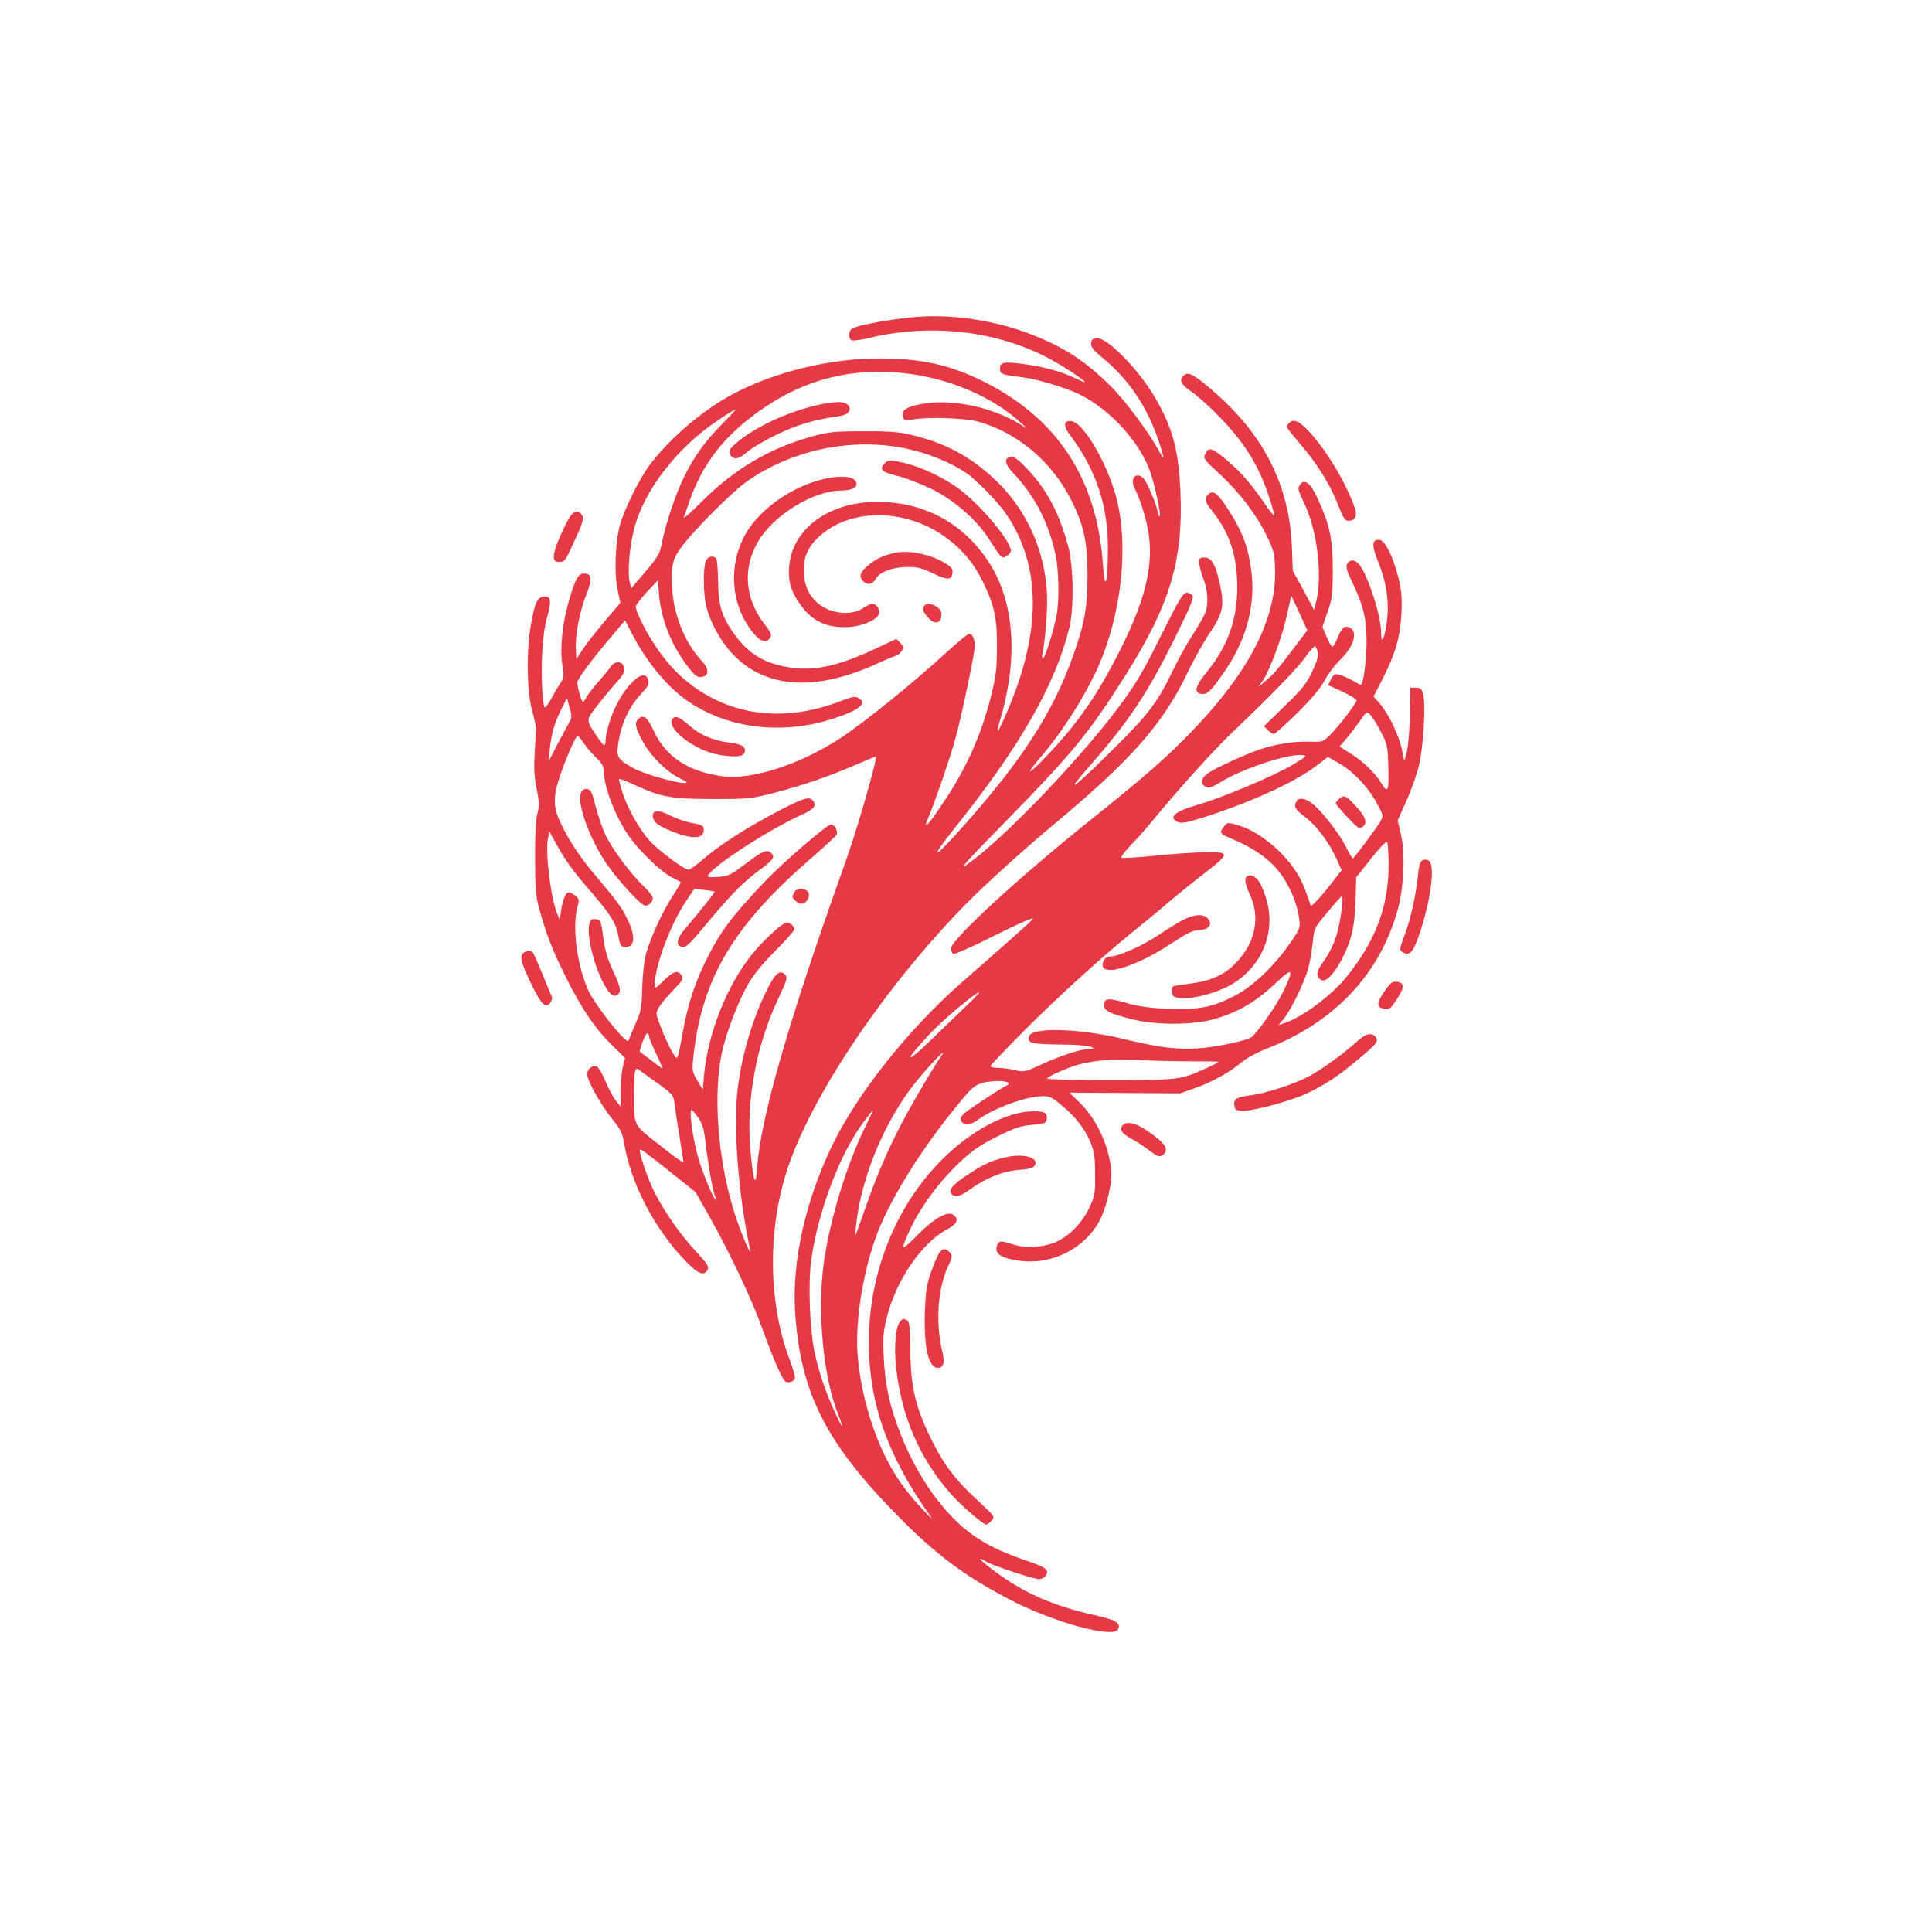 <?xml version="1.0" standalone="no"?>
<!DOCTYPE svg PUBLIC "-//W3C//DTD SVG 20010904//EN"
 "http://www.w3.org/TR/2001/REC-SVG-20010904/DTD/svg10.dtd">
<svg version="1.0" xmlns="http://www.w3.org/2000/svg"
 width="1024pt" height="1024pt" viewBox="0 0 1024 1024"
 preserveAspectRatio="xMidYMid meet">

<g transform="translate(0,1024) scale(0.1,-0.1)"
fill="#E63946" stroke="none">
<path d="M4900 8563 c-127 -6 -339 -41 -382 -64 -22 -12 -24 -55 -3 -63 9 -3
53 3 98 14 311 74 650 39 922 -97 81 -41 215 -127 215 -139 0 -2 -21 7 -48 20
-67 34 -172 63 -279 77 -104 13 -123 10 -123 -25 0 -29 7 -32 115 -45 82 -10
238 -57 310 -93 164 -82 321 -257 374 -416 23 -68 55 -221 48 -228 -3 -3 -8
10 -12 28 -10 46 -54 150 -73 171 -37 41 -76 2 -49 -50 33 -64 67 -177 77
-255 21 -173 -25 -352 -160 -617 -90 -176 -159 -285 -265 -416 -75 -92 -205
-226 -205 -211 0 5 24 36 53 70 114 132 230 313 303 472 128 282 169 650 100
909 -49 183 -174 396 -238 403 -41 5 -44 -25 -8 -72 141 -189 204 -378 202
-611 -1 -180 -16 -227 -26 -82 -30 466 -249 793 -660 988 -168 79 -312 109
-526 109 -264 0 -558 -72 -780 -191 -159 -86 -330 -232 -437 -374 -54 -72
-136 -238 -158 -320 -24 -89 -30 -255 -12 -340 l15 -70 -85 -100 c-46 -55 -99
-122 -116 -149 l-32 -49 -3 52 c-4 73 21 204 56 291 33 82 29 110 -13 110 -30
0 -46 -28 -80 -145 -34 -120 -48 -246 -35 -335 9 -64 8 -75 -8 -98 -11 -15
-32 -51 -47 -79 -16 -29 -32 -53 -36 -53 -13 0 -22 150 -16 279 4 83 13 151
27 200 24 87 20 114 -18 109 -35 -4 -47 -31 -68 -149 -25 -139 -22 -351 6
-454 12 -44 21 -87 21 -95 0 -8 -3 -65 -7 -125 -5 -86 -3 -130 10 -195 15 -72
15 -90 4 -134 -9 -34 -13 -114 -12 -236 0 -159 3 -197 22 -267 35 -129 69
-217 139 -358 85 -171 156 -275 244 -362 l72 -71 -12 -46 c-6 -25 -11 -82 -11
-128 l-1 -83 -24 30 c-14 17 -38 62 -54 100 -16 39 -37 74 -45 80 -21 13 -50
-5 -54 -34 -5 -29 68 -161 132 -241 46 -57 55 -74 65 -135 36 -210 160 -447
319 -613 72 -75 103 -88 122 -52 9 17 0 31 -66 102 -84 92 -163 206 -217 313
-36 72 -83 212 -75 221 5 5 15 -2 179 -132 l115 -92 73 -128 c110 -196 226
-441 282 -598 63 -174 107 -273 125 -280 18 -7 41 2 47 18 3 7 -10 54 -29 103
-116 309 -116 707 -2 1032 139 396 526 963 949 1391 99 100 303 284 454 410
404 336 577 531 704 794 37 78 93 178 124 223 68 100 77 143 54 251 -24 110
-45 147 -82 147 -27 0 -30 -3 -29 -30 1 -16 11 -55 23 -85 24 -64 27 -137 7
-183 -7 -18 -37 -68 -65 -112 -29 -44 -74 -126 -101 -181 -77 -164 -130 -236
-289 -394 -154 -154 -230 -224 -236 -219 -2 2 29 40 67 84 220 250 314 390
460 683 92 187 108 225 97 238 -7 8 -22 14 -33 12 -16 -2 -42 -46 -116 -194
-110 -221 -132 -259 -213 -374 -196 -274 -633 -734 -829 -870 -51 -36 -14 6
195 219 366 374 447 473 648 791 227 361 299 597 286 949 -8 228 -41 354 -136
515 -89 152 -256 320 -310 314 -20 -2 -26 -9 -28 -28 -2 -20 12 -37 68 -83
135 -113 228 -252 290 -434 16 -48 27 -88 26 -90 -2 -2 -16 21 -32 49 -47 88
-175 259 -250 333 -137 136 -255 211 -439 280 -169 63 -370 95 -546 88z m-90
-303 c226 -28 448 -123 595 -256 l40 -36 -35 21 c-146 92 -360 138 -518 111
-85 -14 -118 -35 -107 -69 6 -21 11 -23 49 -15 73 15 275 9 344 -9 212 -57
398 -213 502 -422 65 -131 83 -215 84 -390 0 -174 -15 -259 -76 -430 -108
-302 -268 -551 -586 -908 -160 -180 -181 -180 -38 -1 346 433 530 757 604
1058 25 106 22 325 -6 429 -50 184 -114 303 -221 415 -45 48 -66 63 -83 60
-37 -5 -34 -36 9 -82 117 -122 192 -267 228 -439 17 -79 20 -240 5 -318 -14
-78 -62 -229 -72 -229 -5 0 -6 10 -3 23 12 53 25 198 25 278 0 236 -92 462
-255 626 -138 137 -279 215 -470 259 -62 15 -118 19 -250 18 -150 0 -181 -3
-266 -26 -225 -61 -414 -172 -587 -344 -57 -58 -102 -97 -98 -87 4 10 16 45
27 77 70 205 184 354 380 492 236 166 489 229 779 194z m-987 -272 c-89 -91
-142 -165 -198 -277 -43 -86 -96 -246 -116 -344 -12 -63 -19 -75 -88 -157
l-76 -89 -8 37 c-12 51 0 187 24 279 51 201 227 430 440 572 49 34 93 61 97
61 4 0 -30 -37 -75 -82z m972 -124 c122 -25 241 -73 329 -133 51 -34 167 -154
208 -214 186 -272 189 -618 11 -1037 -53 -125 -69 -147 -43 -59 100 338 77
637 -66 850 -135 200 -340 309 -584 309 -256 0 -449 -141 -467 -339 -8 -80 10
-140 63 -211 58 -79 129 -114 228 -114 89 -1 186 40 186 78 0 25 -17 46 -38
46 -8 0 -27 -10 -44 -21 -61 -44 -173 -34 -241 22 -50 41 -77 102 -77 175 0
75 24 127 81 180 171 156 470 150 684 -13 82 -63 139 -133 185 -228 61 -126
75 -189 74 -345 0 -117 -5 -152 -32 -262 -53 -207 -129 -378 -251 -560 -83
-125 -111 -154 -82 -85 33 77 119 326 145 423 27 96 89 386 100 466 7 50 -5
88 -28 88 -7 0 -57 -41 -112 -91 -180 -166 -439 -375 -569 -461 -211 -138
-467 -222 -619 -203 -186 23 -308 103 -372 243 -34 73 -54 88 -82 60 -19 -19
-14 -46 21 -111 41 -79 127 -166 196 -200 44 -22 50 -27 29 -27 -50 0 -220 50
-272 79 -87 50 -91 58 -77 143 15 94 58 185 116 247 39 41 46 55 41 76 -21 82
-147 -49 -201 -208 -14 -42 -25 -89 -25 -106 0 -17 -3 -31 -7 -31 -5 0 -22 21
-40 48 -59 89 -59 82 4 164 31 40 76 94 100 121 34 36 44 54 41 75 -4 38 -48
43 -71 9 -9 -14 -39 -51 -68 -83 -28 -33 -56 -69 -62 -81 -6 -13 -13 -23 -17
-23 -8 0 -30 77 -30 103 0 17 75 119 178 240 l75 89 41 -79 c73 -139 175 -264
276 -338 210 -154 507 -194 783 -105 143 46 188 83 136 111 -18 9 -34 6 -88
-15 -273 -107 -537 -88 -753 53 -93 61 -165 133 -234 237 -54 81 -104 182
-104 209 0 8 26 42 58 77 l59 62 6 -75 c12 -138 67 -273 158 -389 33 -42 45
-51 67 -48 40 4 42 42 4 82 -89 95 -149 237 -159 382 -9 120 0 160 52 229 63
85 265 287 339 340 238 169 555 237 841 179z m-1775 -1448 c-7 -11 -35 -63
-63 -116 l-49 -95 6 65 c8 79 24 136 62 213 l29 58 14 -52 c12 -43 12 -55 1
-73z m69 -108 c11 -18 40 -53 65 -78 33 -31 46 -52 46 -72 0 -84 55 -232 126
-339 52 -79 176 -200 236 -230 24 -12 44 -23 46 -24 2 -2 -18 -36 -44 -76 -54
-84 -115 -216 -140 -304 -10 -36 -18 -108 -20 -180 -3 -107 -7 -127 -33 -185
-16 -36 -31 -73 -35 -84 -6 -18 -7 -18 -28 0 -47 42 -161 193 -187 249 -62
130 -90 341 -60 450 10 35 9 41 -11 57 -12 10 -28 18 -35 18 -16 0 -32 -37
-41 -96 l-7 -49 -14 33 c-34 84 -63 319 -49 397 l8 38 35 -64 c52 -93 84 -138
189 -260 98 -114 127 -160 139 -219 12 -64 16 -70 40 -70 52 0 55 61 7 155
-27 56 -52 89 -163 221 -89 106 -138 180 -186 279 -40 83 -42 133 -12 231 26
85 90 234 100 234 4 0 16 -15 28 -32z m1534 -170 c-46 -175 -104 -363 -160
-518 -289 -811 -431 -1307 -450 -1569 -8 -110 -19 -82 -35 86 -25 265 28 558
148 812 48 103 51 113 30 130 -26 22 -54 -6 -99 -102 -73 -152 -126 -335 -147
-507 -24 -205 2 -552 65 -850 13 -60 -57 106 -88 210 -83 274 -107 605 -62
825 21 103 84 269 138 365 29 51 74 108 145 179 56 56 102 108 102 115 0 17
-21 36 -40 36 -23 0 -128 -97 -188 -173 -132 -167 -228 -411 -250 -632 l-7
-80 -29 48 c-27 45 -28 53 -22 115 43 423 212 708 638 1074 64 56 120 108 123
115 7 19 -12 53 -30 53 -21 0 -249 -196 -345 -296 -186 -195 -248 -279 -325
-439 -57 -121 -88 -216 -115 -360 -29 -157 -28 -156 -48 -126 -26 37 -92 193
-92 217 0 25 25 60 94 132 42 43 49 55 40 70 -20 32 -45 25 -95 -24 -44 -44
-49 -46 -49 -25 0 99 85 326 169 449 l41 61 53 -6 c28 -3 54 -7 55 -9 4 -2
-66 -89 -161 -202 -40 -47 -46 -84 -14 -90 24 -5 36 6 145 137 118 142 188
212 275 275 68 51 76 63 55 84 -22 22 -45 13 -134 -55 -82 -61 -94 -67 -148
-71 -33 -3 -57 -1 -55 5 21 50 332 252 512 331 51 23 66 44 47 67 -21 26 -49
17 -189 -56 -160 -84 -302 -174 -394 -253 -36 -31 -71 -56 -77 -56 -23 0 -159
101 -206 153 -56 61 -123 182 -148 266 -9 30 -16 58 -16 62 0 4 37 -10 83 -31
141 -65 195 -75 417 -75 188 0 199 1 324 33 154 40 284 85 426 146 58 25 108
46 112 46 3 0 -5 -42 -19 -92z m-1183 -1392 c0 -6 18 -50 40 -96 23 -46 35
-79 28 -73 -7 6 -35 27 -63 48 -27 20 -51 38 -53 40 -7 6 32 104 39 99 5 -3 9
-11 9 -18z m42 -245 c84 -61 87 -64 93 -109 3 -26 13 -92 22 -147 9 -55 18
-115 21 -134 l5 -34 -34 23 c-19 13 -75 56 -125 96 -105 83 -104 81 -104 244
0 116 5 146 24 132 6 -5 50 -37 98 -71z m221 -188 c20 -29 28 -58 36 -123 13
-119 40 -270 52 -292 5 -10 7 -18 4 -18 -13 0 -79 161 -101 249 -27 106 -43
238 -27 228 5 -3 21 -23 36 -44z"/>
<path d="M4341 8095 c-171 -38 -355 -125 -452 -215 -25 -25 -28 -32 -19 -50
16 -29 47 -25 90 14 21 19 89 60 152 90 107 53 198 81 340 101 75 11 66 76
-10 74 -20 0 -66 -7 -101 -14z"/>
<path d="M4685 7780 c-26 -29 -8 -44 78 -64 39 -10 117 -40 173 -67 118 -58
238 -161 303 -262 72 -111 70 -108 92 -96 11 5 23 17 26 24 15 41 -162 255
-284 341 -77 55 -192 109 -275 129 -82 19 -91 19 -113 -5z"/>
<path d="M4414 7710 c-185 -26 -385 -158 -466 -307 -92 -168 -72 -382 49 -523
37 -43 67 -50 86 -18 9 13 2 28 -32 71 -103 135 -116 294 -34 435 82 142 294
272 443 272 47 0 80 14 80 34 0 32 -50 47 -126 36z"/>
<path d="M4744 7310 c-62 -13 -106 -34 -147 -70 -41 -36 -46 -59 -18 -84 21
-19 47 -13 62 15 19 36 88 63 164 64 60 0 80 -5 138 -33 77 -38 101 -38 105 0
3 22 -4 31 -35 51 -76 48 -193 73 -269 57z"/>
<path d="M3740 7264 c-13 -34 -13 -160 1 -226 18 -87 74 -192 141 -263 173
-185 441 -203 772 -50 39 18 81 35 94 39 12 4 27 17 33 28 9 17 7 24 -10 41
l-20 21 -108 -51 c-195 -91 -321 -120 -448 -102 -141 20 -228 72 -306 182 -65
93 -81 147 -83 277 -1 58 -5 111 -9 118 -14 21 -47 14 -57 -14z"/>
<path d="M4896 7024 c-7 -18 -2 -29 27 -61 33 -37 67 -26 67 23 0 40 -81 73
-94 38z"/>
<path d="M3567 6433 c-46 -45 109 -170 241 -193 93 -16 136 -11 140 17 4 27
-17 39 -88 48 -84 11 -154 42 -208 91 -48 42 -71 52 -85 37z"/>
<path d="M3079 6038 c-24 -54 50 -255 142 -385 65 -91 178 -213 198 -213 21 0
41 19 41 40 0 9 -23 38 -51 65 -70 68 -166 197 -200 270 -16 33 -39 101 -52
150 -19 77 -26 90 -45 93 -15 2 -25 -4 -33 -20z"/>
<path d="M3124 5344 c-25 -101 85 -402 140 -381 31 12 29 38 -13 127 -32 68
-44 112 -54 182 -12 90 -13 93 -39 96 -23 3 -29 -2 -34 -24z"/>
<path d="M3460 5917 c0 -32 24 -52 97 -82 112 -45 173 -43 173 6 0 23 -7 27
-72 39 -29 6 -74 22 -100 35 -63 33 -98 33 -98 2z"/>
<path d="M4210 5511 c-13 -25 -13 -27 6 -45 23 -24 53 -20 66 9 8 19 8 28 -2
40 -18 21 -57 19 -70 -4z"/>
<path d="M6272 8248 c-24 -24 -12 -47 46 -86 31 -22 98 -82 147 -133 156 -162
229 -293 290 -519 4 -14 -23 18 -59 71 -72 105 -134 173 -214 237 -62 49 -78
52 -94 16 -11 -24 -8 -29 75 -105 106 -98 196 -216 251 -329 36 -74 41 -95 44
-165 11 -267 -132 -550 -440 -870 -132 -137 -241 -233 -519 -456 -394 -314
-759 -650 -759 -697 0 -12 6 -25 13 -28 7 -2 81 29 163 70 176 88 267 129 259
115 -6 -9 -177 -161 -373 -332 -286 -250 -560 -594 -694 -874 -140 -292 -210
-608 -194 -873 27 -428 160 -694 544 -1084 201 -204 349 -315 582 -438 235
-125 566 -216 587 -162 13 34 -13 48 -133 75 -213 48 -371 118 -522 231 -83
62 -102 85 -41 49 39 -22 249 -91 278 -91 10 0 24 7 31 15 25 31 7 47 -90 80
-228 76 -345 154 -474 315 -77 97 -148 221 -200 352 -59 148 -85 263 -92 413
-5 102 -3 133 15 207 47 198 187 403 324 474 49 26 60 51 32 74 -30 25 -102
-15 -193 -107 -91 -92 -94 -88 -33 42 55 114 151 244 254 341 73 69 109 93
202 140 95 47 125 57 187 62 67 6 73 9 76 31 5 31 -12 41 -68 41 -142 0 -332
-100 -490 -259 -353 -355 -479 -923 -313 -1410 52 -153 132 -304 243 -461 27
-39 23 -36 -30 20 -122 129 -197 252 -260 428 -46 130 -76 270 -85 397 -13
180 32 450 106 641 81 208 265 494 475 738 44 51 79 65 171 66 43 0 65 -13 37
-24 -9 -3 -67 -40 -131 -82 -94 -62 -114 -79 -111 -97 5 -33 50 -34 90 -3 81
61 257 126 345 126 36 0 51 -7 103 -51 73 -61 122 -125 152 -199 18 -45 22
-76 22 -165 1 -103 -1 -114 -31 -177 -37 -78 -101 -145 -170 -178 -65 -31
-166 -38 -232 -16 -62 20 -77 20 -85 0 -18 -47 12 -70 109 -85 178 -28 359 64
438 221 29 59 57 171 57 230 0 127 -70 290 -162 380 l-60 59 293 -2 294 -2 79
28 c91 32 181 82 247 137 26 22 82 52 130 71 362 139 606 399 699 744 31 116
38 289 16 389 l-18 78 46 102 c25 56 55 140 66 186 24 97 38 325 23 380 -8 30
-14 35 -39 35 l-29 0 -3 -145 c-1 -81 -8 -167 -16 -195 l-13 -50 -12 60 c-16
77 -69 188 -115 242 l-36 41 48 94 c69 135 94 223 100 349 4 85 0 121 -17 190
-28 110 -69 193 -98 197 -42 6 -45 -27 -8 -117 46 -114 60 -220 44 -328 -13
-86 -29 -111 -29 -45 0 84 -64 287 -112 355 -23 32 -53 35 -68 8 -8 -15 -2
-37 30 -103 57 -119 74 -193 73 -319 -1 -93 -18 -219 -30 -219 -3 0 -23 11
-46 24 -23 13 -54 26 -69 30 -23 5 -30 2 -43 -24 l-16 -31 76 -35 c41 -19 75
-40 75 -46 0 -15 -99 -144 -144 -187 -34 -33 -38 -34 -103 -32 -83 3 -185 -13
-266 -41 -79 -27 -238 -100 -277 -128 -35 -25 -39 -55 -10 -70 17 -9 31 -5 78
24 115 71 358 152 434 144 28 -3 25 -6 -50 -51 -96 -58 -378 -177 -506 -213
-120 -35 -157 -67 -103 -91 18 -8 45 -4 127 22 252 79 488 187 603 273 l65 50
60 -34 c74 -42 156 -129 201 -214 34 -63 34 -64 17 -94 -22 -38 -139 -195
-146 -196 -3 0 -20 29 -37 63 -31 64 -123 183 -173 224 -41 33 -76 39 -89 15
-15 -28 -7 -42 46 -82 58 -43 127 -135 165 -218 l29 -64 -24 -31 c-78 -102
-137 -168 -141 -156 -16 56 -42 120 -62 155 -68 120 -207 237 -322 270 -55 16
-56 16 -74 -6 -25 -31 -23 -39 20 -57 146 -60 235 -125 294 -215 42 -63 75
-148 84 -216 6 -49 5 -53 -47 -129 -83 -121 -198 -231 -295 -281 -118 -61
-191 -75 -349 -69 -91 3 -154 12 -210 27 -112 32 -129 31 -133 -2 -4 -34 20
-47 143 -79 126 -33 324 -33 438 -1 133 38 223 91 338 200 82 77 88 66 30 -54
-35 -73 -133 -213 -168 -241 -25 -19 -186 -53 -286 -60 -111 -7 -202 5 -405
53 -228 54 -472 60 -488 12 -11 -37 10 -42 159 -44 78 0 153 -6 167 -12 25
-11 25 -11 -6 -11 -46 -1 -156 -37 -257 -84 -85 -39 -89 -40 -138 -29 -28 7
-68 12 -90 12 -21 0 -39 4 -39 10 0 5 85 94 188 197 182 182 413 391 577 523
44 35 123 100 175 145 52 44 141 116 198 160 132 101 132 111 -3 108 -55 -1
-175 -9 -268 -19 -92 -9 -170 -14 -174 -10 -4 3 18 32 48 64 31 31 78 84 105
117 135 165 338 391 432 480 205 195 350 344 392 404 23 33 46 58 50 56 4 -3
11 -17 14 -31 5 -19 -3 -47 -29 -103 -31 -65 -52 -92 -146 -183 l-110 -107 20
-20 c12 -12 26 -21 33 -21 6 0 62 50 124 111 78 78 122 130 145 173 17 33 56
84 85 112 74 72 94 153 42 170 -25 8 -38 -5 -59 -58 -9 -23 -20 -43 -26 -45
-5 -2 -19 21 -31 50 l-23 54 27 79 c25 72 28 93 28 224 0 163 -15 234 -78 373
-38 84 -70 112 -93 81 -17 -24 -18 -20 23 -109 66 -142 93 -372 61 -509 l-12
-49 -56 104 -57 104 -5 130 c-14 333 -157 606 -440 842 -87 73 -112 84 -135
61z m591 -1436 c-92 -122 -110 -142 -155 -181 l-39 -33 25 36 c37 56 101 227
127 345 l23 104 43 -92 42 -92 -66 -87z m453 -445 c36 -68 39 -78 42 -179 5
-138 -1 -157 -34 -103 -34 57 -100 121 -167 162 l-57 36 35 41 c20 23 52 65
72 94 34 49 37 51 54 36 9 -8 34 -48 55 -87z m44 -709 c0 -219 -66 -399 -220
-592 -82 -103 -243 -222 -339 -251 l-25 -8 28 33 c38 46 109 192 130 267 9 35
20 96 24 138 7 74 7 75 77 159 39 47 73 85 77 86 9 0 0 -88 -18 -168 -15 -69
-41 -125 -86 -188 -32 -45 -34 -70 -6 -88 24 -14 66 27 108 106 52 97 71 178
75 316 l3 122 79 99 c47 60 81 94 85 87 4 -6 8 -59 8 -118z m-2239 -750 c-42
-40 -129 -124 -195 -188 -133 -129 -134 -105 -1 37 72 77 245 223 265 223 4 0
-27 -32 -69 -72z m-139 -275 c-30 -44 -104 -167 -174 -293 -77 -139 -151 -303
-208 -465 -23 -66 -48 -136 -55 -155 -14 -35 -14 -34 -8 20 23 236 133 515
284 722 52 71 166 198 177 198 2 0 -5 -12 -16 -27z m1321 -18 c86 0 157 -1
157 -3 0 -2 -30 -17 -67 -34 -138 -62 -138 -62 -505 -63 -186 0 -338 4 -338 8
0 11 114 61 175 77 84 21 195 29 310 22 61 -4 181 -7 268 -7z m-1723 -360
c-96 -198 -186 -498 -215 -718 -34 -261 0 -602 78 -795 35 -85 23 -78 -17 11
-51 111 -85 212 -108 317 -26 120 -35 361 -19 486 34 255 152 570 279 738 26
35 48 63 49 62 1 -1 -20 -46 -47 -101z"/>
<path d="M6832 7998 c-7 -7 -12 -16 -12 -20 0 -5 32 -45 70 -90 86 -99 154
-206 195 -307 38 -95 42 -101 64 -101 34 0 46 27 32 68 -48 135 -150 305 -243
405 -53 57 -82 69 -106 45z"/>
<path d="M6402 7618 c-19 -19 -14 -41 16 -78 91 -111 133 -224 139 -375 8
-190 -44 -345 -162 -488 -61 -74 -69 -109 -27 -115 32 -5 53 17 133 135 111
167 155 346 130 528 -16 114 -44 191 -107 292 -69 111 -93 130 -122 101z"/>
<path d="M3021 7501 c-11 -16 -37 -66 -56 -112 -41 -97 -40 -132 3 -127 28 3
28 3 86 132 39 84 43 105 24 124 -19 19 -35 14 -57 -17z"/>
<path d="M7096 6004 c-9 -8 -16 -18 -16 -21 0 -12 114 -133 125 -133 7 0 18 7
25 15 17 21 3 52 -51 110 -45 49 -59 54 -83 29z"/>
<path d="M7538 5679 c-11 -6 -18 -30 -23 -81 -9 -98 -38 -228 -69 -311 -31
-82 -31 -83 -5 -97 33 -18 54 10 89 119 57 179 77 351 42 370 -11 6 -24 6 -34
0z"/>
<path d="M6607 5593 c-13 -12 -7 -40 19 -98 54 -118 28 -249 -72 -355 -59 -64
-132 -98 -237 -112 -45 -6 -88 -12 -94 -14 -19 -5 -16 -51 3 -58 59 -23 224
16 314 74 155 99 223 277 171 447 -11 39 -30 82 -42 96 -19 26 -48 35 -62 20z"/>
<path d="M6282 5370 c-24 -11 -87 -49 -140 -85 -91 -60 -214 -115 -261 -115
-24 0 -44 -32 -35 -54 19 -48 190 10 357 120 88 58 119 74 149 74 45 0 72 23
58 50 -19 35 -64 39 -128 10z"/>
<path d="M2770 5185 c-16 -20 -5 -56 53 -175 47 -95 70 -116 93 -85 8 11 12
24 10 30 -3 5 -25 57 -48 115 -24 58 -47 111 -51 118 -11 17 -42 15 -57 -3z"/>
<path d="M7336 4983 c-43 -62 -41 -85 7 -91 22 -3 31 6 62 54 41 63 39 87 -6
91 -19 2 -32 -9 -63 -54z"/>
<path d="M7190 4718 c-68 -62 -180 -143 -251 -182 -74 -40 -229 -91 -309 -101
-75 -10 -92 -20 -88 -53 3 -23 8 -27 38 -30 50 -4 253 50 341 90 100 47 172
94 280 185 98 82 108 95 89 118 -21 25 -53 16 -100 -27z"/>
<path d="M5950 4275 c-19 -23 -4 -44 51 -73 24 -13 64 -39 88 -58 48 -37 61
-40 79 -22 29 29 4 63 -91 127 -59 40 -107 50 -127 26z"/>
<path d="M5330 4106 c-75 -17 -120 -38 -201 -92 -79 -52 -104 -81 -87 -101 18
-22 48 -15 98 22 82 60 173 97 257 104 56 4 79 10 87 23 26 42 -59 67 -154 44z"/>
<path d="M4976 3596 c-9 -14 -28 -60 -43 -103 -22 -64 -27 -101 -31 -206 -6
-185 19 -297 68 -297 31 0 39 27 24 89 -36 148 -24 330 30 447 25 54 25 58 10
76 -23 24 -39 23 -58 -6z"/>
<path d="M4766 3228 c-21 -35 -28 -134 -16 -239 29 -259 125 -480 288 -665 55
-63 172 -164 189 -164 6 0 18 9 29 21 18 20 18 21 -75 107 -119 110 -179 190
-247 327 -81 166 -107 274 -109 463 -1 121 -4 155 -16 163 -21 13 -27 11 -43
-13z"/>
</g>
</svg>
